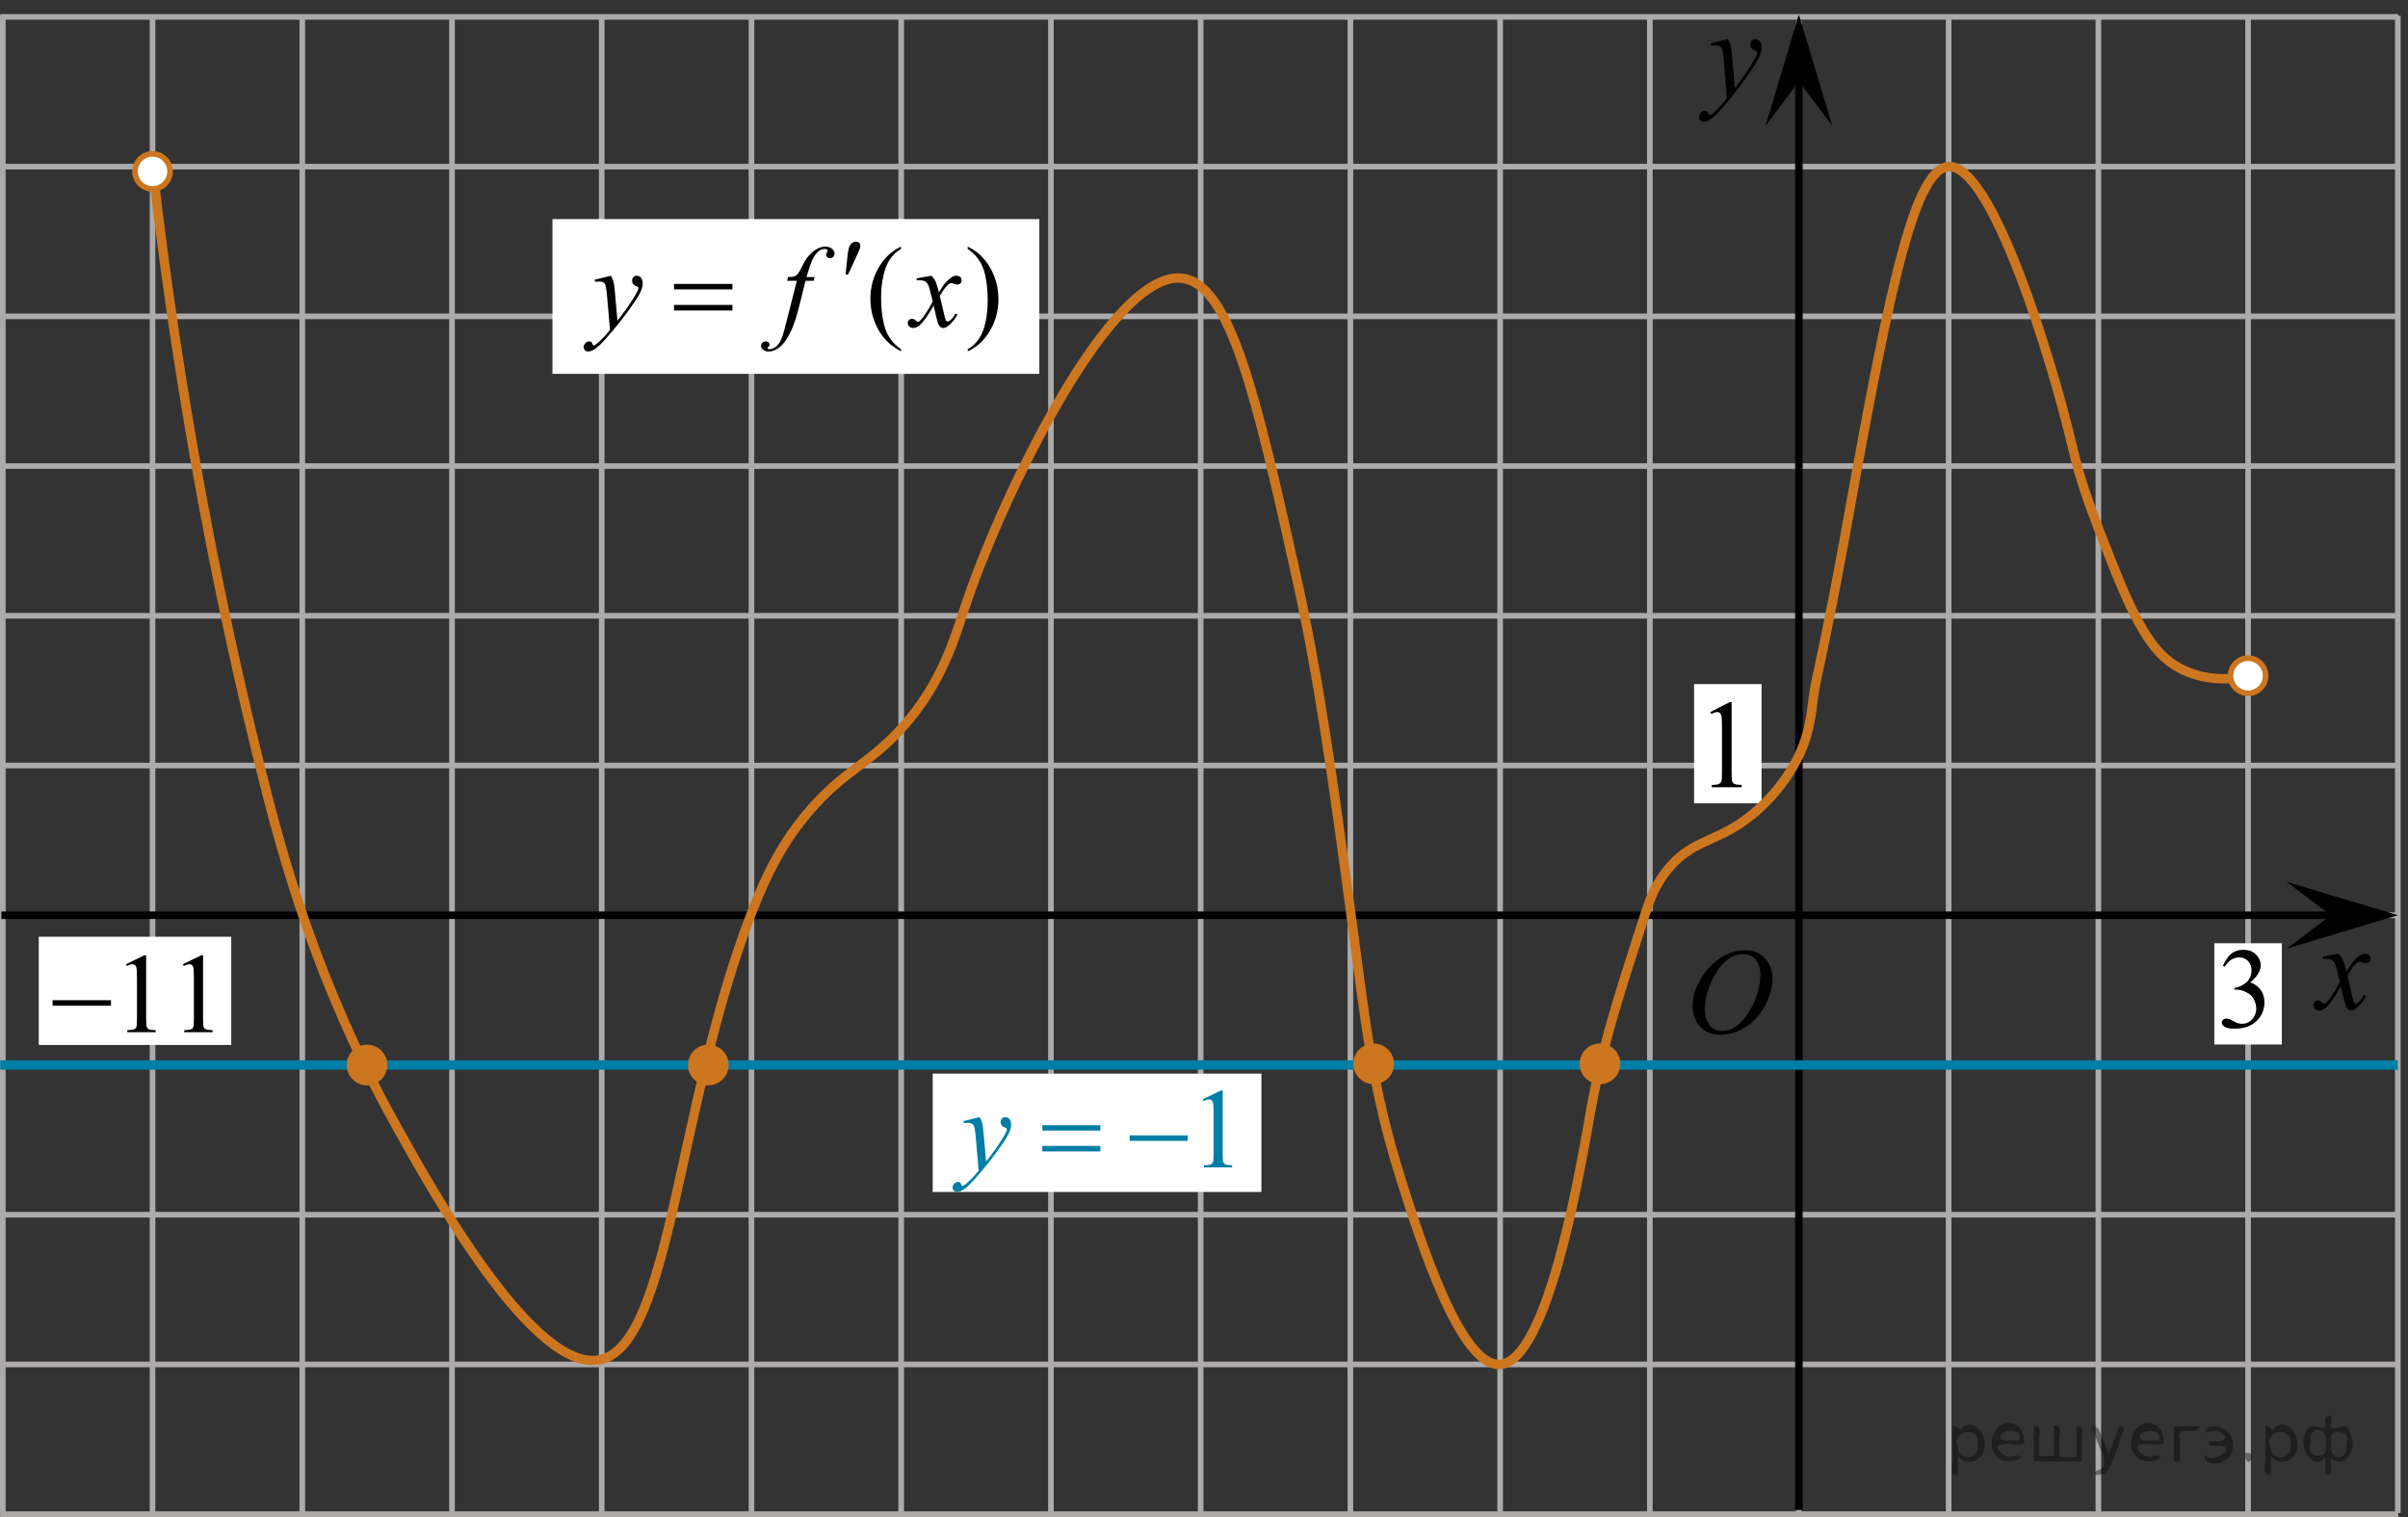 <?xml version="1.0" encoding="utf-8"?>
<!-- Generator: Adobe Illustrator 27.2.0, SVG Export Plug-In . SVG Version: 6.00 Build 0)  -->
<svg version="1.1" id="Слой_1" xmlns="http://www.w3.org/2000/svg" xmlns:xlink="http://www.w3.org/1999/xlink" x="0px" y="0px"
	 width="321.106px" height="202.294px" viewBox="0 0 321.106 202.294" enable-background="new 0 0 321.106 202.294"
	 xml:space="preserve">
<rect x="0" y="0" width="321.106" height="202.294" fill="#333333" stroke="none"/>
<line fill="none" stroke="#ADAAAA" stroke-width="0.75" stroke-miterlimit="10" x1="0.024" y1="2.252" x2="319.809" y2="2.252"/>
<line fill="none" stroke="#ADAAAA" stroke-width="0.75" stroke-miterlimit="10" x1="0.024" y1="22.219" x2="319.809" y2="22.219"/>
<line fill="none" stroke="#ADAAAA" stroke-width="0.75" stroke-miterlimit="10" x1="0.024" y1="42.187" x2="319.809" y2="42.187"/>
<line fill="none" stroke="#ADAAAA" stroke-width="0.75" stroke-miterlimit="10" x1="0.024" y1="62.152" x2="319.809" y2="62.152"/>
<line fill="none" stroke="#ADAAAA" stroke-width="0.75" stroke-miterlimit="10" x1="0.024" y1="82.118" x2="319.809" y2="82.118"/>
<line fill="none" stroke="#ADAAAA" stroke-width="0.75" stroke-miterlimit="10" x1="0.024" y1="102.086" x2="319.809" y2="102.086"/>
<line fill="none" stroke="#ADAAAA" stroke-width="0.75" stroke-miterlimit="10" x1="0.024" y1="122.051" x2="319.809" y2="122.051"/>
<line fill="none" stroke="#ADAAAA" stroke-width="0.75" stroke-miterlimit="10" x1="0.024" y1="142.02" x2="319.809" y2="142.02"/>
<line fill="none" stroke="#ADAAAA" stroke-width="0.75" stroke-miterlimit="10" x1="0.024" y1="161.986" x2="319.809" y2="161.986"/>
<line fill="none" stroke="#ADAAAA" stroke-width="0.75" stroke-miterlimit="10" x1="0.024" y1="181.951" x2="319.809" y2="181.951"/>
<line fill="none" stroke="#ADAAAA" stroke-width="0.75" stroke-miterlimit="10" x1="0.024" y1="201.919" x2="319.809" y2="201.919"/>
<line fill="none" stroke="#ADAAAA" stroke-width="0.75" stroke-miterlimit="10" x1="0.375" y1="201.919" x2="0.375" y2="2.238"/>
<line fill="none" stroke="#ADAAAA" stroke-width="0.75" stroke-miterlimit="10" x1="20.341" y1="201.919" x2="20.341" y2="2.238"/>
<line fill="none" stroke="#ADAAAA" stroke-width="0.75" stroke-miterlimit="10" x1="40.309" y1="201.919" x2="40.309" y2="2.238"/>
<line fill="none" stroke="#ADAAAA" stroke-width="0.75" stroke-miterlimit="10" x1="60.274" y1="201.919" x2="60.274" y2="2.238"/>
<line fill="none" stroke="#ADAAAA" stroke-width="0.75" stroke-miterlimit="10" x1="80.24" y1="201.919" x2="80.24" y2="2.238"/>
<line fill="none" stroke="#ADAAAA" stroke-width="0.75" stroke-miterlimit="10" x1="100.208" y1="201.919" x2="100.208" y2="2.238"/>
<line fill="none" stroke="#ADAAAA" stroke-width="0.75" stroke-miterlimit="10" x1="120.174" y1="201.919" x2="120.174" y2="2.238"/>
<line fill="none" stroke="#ADAAAA" stroke-width="0.75" stroke-miterlimit="10" x1="140.142" y1="201.919" x2="140.142" y2="2.238"/>
<line fill="none" stroke="#ADAAAA" stroke-width="0.75" stroke-miterlimit="10" x1="160.107" y1="201.919" x2="160.107" y2="2.238"/>
<line fill="none" stroke="#ADAAAA" stroke-width="0.75" stroke-miterlimit="10" x1="180.073" y1="201.919" x2="180.073" y2="2.238"/>
<line fill="none" stroke="#ADAAAA" stroke-width="0.75" stroke-miterlimit="10" x1="200.041" y1="201.919" x2="200.041" y2="2.238"/>
<line fill="none" stroke="#ADAAAA" stroke-width="0.75" stroke-miterlimit="10" x1="220.008" y1="201.919" x2="220.008" y2="2.238"/>
<line fill="none" stroke="#ADAAAA" stroke-width="0.75" stroke-miterlimit="10" x1="239.883" y1="201.763" x2="239.883" y2="2.796"/>
<line fill="none" stroke="#ADAAAA" stroke-width="0.75" stroke-miterlimit="10" x1="259.852" y1="201.763" x2="259.852" y2="2.096"/>
<line fill="none" stroke="#ADAAAA" stroke-width="0.75" stroke-miterlimit="10" x1="279.816" y1="201.763" x2="279.816" y2="2.096"/>
<line fill="none" stroke="#ADAAAA" stroke-width="0.75" stroke-miterlimit="10" x1="299.782" y1="201.763" x2="299.782" y2="2.096"/>
<line fill="none" stroke="#ADAAAA" stroke-width="0.75" stroke-miterlimit="10" x1="319.75" y1="201.763" x2="319.75" y2="2.096"/>
<line fill="none" stroke="#000000" stroke-miterlimit="10" x1="0.191" y1="122.051" x2="311.874" y2="122.051"/>
<line fill="none" stroke="#000000" stroke-miterlimit="10" x1="239.883" y1="201.358" x2="239.883" y2="9.491"/>
<polygon points="239.881,10.853 235.426,16.795 239.877,1.943 244.342,16.79 "/>
<polygon points="310.84,122.049 304.897,117.594 319.75,122.044 304.903,126.51 "/>
<g>
	<g>
		<g>
			<g>
				<g>
					<defs>
						<rect id="SVGID_1_" x="304.977" y="121.59" width="16.129" height="18.541"/>
					</defs>
					<clipPath id="SVGID_00000119080119360457294380000003020426136342712511_">
						<use xlink:href="#SVGID_1_"  overflow="visible"/>
					</clipPath>
					<g clip-path="url(#SVGID_00000119080119360457294380000003020426136342712511_)">
						<path d="M311.858,127.18c0.258,0.283,0.449,0.565,0.584,0.849c0.094,0.195,0.248,0.709,0.465,1.54l0.689-1.075
							c0.186-0.261,0.406-0.51,0.668-0.745c0.266-0.236,0.494-0.397,0.693-0.484c0.127-0.055,0.266-0.082,0.418-0.082
							c0.225,0,0.404,0.063,0.539,0.188c0.133,0.125,0.201,0.277,0.201,0.457c0,0.206-0.039,0.348-0.119,0.424
							c-0.146,0.135-0.314,0.203-0.504,0.203c-0.109,0-0.229-0.023-0.354-0.072c-0.246-0.088-0.412-0.131-0.496-0.131
							c-0.127,0-0.273,0.076-0.445,0.229c-0.326,0.281-0.715,0.829-1.166,1.638l0.646,2.804c0.102,0.429,0.186,0.687,0.252,0.771
							c0.066,0.084,0.139,0.127,0.203,0.127c0.111,0,0.24-0.063,0.387-0.188c0.289-0.25,0.535-0.575,0.74-0.979l0.275,0.146
							c-0.33,0.642-0.75,1.172-1.26,1.599c-0.289,0.237-0.533,0.356-0.732,0.356c-0.295,0-0.527-0.172-0.701-0.515
							c-0.107-0.213-0.338-1.125-0.684-2.737c-0.82,1.476-1.479,2.42-1.972,2.844c-0.317,0.271-0.63,0.408-0.929,0.408
							c-0.211,0-0.4-0.078-0.576-0.235c-0.125-0.119-0.188-0.279-0.188-0.479c0-0.179,0.059-0.328,0.174-0.447
							c0.115-0.119,0.256-0.181,0.424-0.181s0.35,0.088,0.537,0.263c0.135,0.125,0.24,0.188,0.314,0.188
							c0.063,0,0.145-0.045,0.24-0.131c0.248-0.207,0.585-0.652,1.012-1.336c0.424-0.688,0.703-1.182,0.834-1.483
							c-0.326-1.32-0.502-2.019-0.527-2.095c-0.121-0.353-0.279-0.603-0.473-0.749c-0.194-0.146-0.48-0.221-0.857-0.221
							c-0.121,0-0.26,0.006-0.418,0.017v-0.294L311.858,127.18z"/>
					</g>
				</g>
			</g>
		</g>
	</g>
</g>
<g>
	<g>
		<g>
			<g>
				<g>
					<defs>
						
							<rect id="SVGID_00000067226912330083357640000009311747109474963612_" x="221.857" y="121.481" width="18.019" height="21.689"/>
					</defs>
					<clipPath id="SVGID_00000101786725076588347370000010575548808885259136_">
						<use xlink:href="#SVGID_00000067226912330083357640000009311747109474963612_"  overflow="visible"/>
					</clipPath>
					<g clip-path="url(#SVGID_00000101786725076588347370000010575548808885259136_)">
						<path d="M232.715,126.724c0.713,0,1.344,0.155,1.893,0.465c0.551,0.312,0.979,0.769,1.291,1.375
							c0.313,0.604,0.469,1.233,0.469,1.886c0,1.156-0.334,2.367-1.002,3.635c-0.67,1.269-1.539,2.235-2.615,2.901
							c-1.078,0.668-2.189,1.002-3.342,1.002c-0.828,0-1.521-0.187-2.078-0.553c-0.557-0.367-0.971-0.854-1.236-1.457
							c-0.266-0.604-0.396-1.188-0.396-1.757c0-1.008,0.24-2.002,0.725-2.983s1.061-1.803,1.729-2.462
							c0.673-0.659,1.39-1.166,2.146-1.521C231.055,126.901,231.859,126.724,232.715,126.724z M232.445,127.233
							c-0.526,0-1.043,0.132-1.547,0.395c-0.504,0.262-1.004,0.69-1.5,1.287c-0.496,0.596-0.942,1.375-1.338,2.338
							c-0.485,1.188-0.729,2.308-0.729,3.36c0,0.75,0.19,1.416,0.578,1.996c0.385,0.58,0.978,0.871,1.772,0.871
							c0.479,0,0.95-0.119,1.412-0.356c0.463-0.238,0.942-0.646,1.444-1.226c0.629-0.728,1.153-1.649,1.584-2.774
							c0.428-1.125,0.642-2.176,0.642-3.149c0-0.72-0.19-1.356-0.578-1.91C233.803,127.508,233.223,127.233,232.445,127.233z"/>
					</g>
				</g>
			</g>
		</g>
	</g>
</g>
<rect x="5.17" y="124.917" fill="#FFFFFF" width="25.667" height="14.43"/>
<rect x="73.669" y="29.218" fill="#FFFFFF" width="64.926" height="20.636"/>
<rect x="124.378" y="143.17" fill="#FFFFFF" width="43.829" height="15.782"/>
<rect x="295.282" y="125.787" fill="#FFFFFF" width="9" height="13.5"/>
<rect x="225.905" y="91.227" fill="#FFFFFF" width="9" height="15.899"/>
<g>
	<g>
		<g>
			<g>
				<g>
					<g>
						<defs>
							<polygon id="SVGID_00000111170656025761065450000010373340646495794594_" points="233.387,20.52 242.484,20.52 242.484,0 
								216.059,0 216.059,20.52 							"/>
						</defs>
						<clipPath id="SVGID_00000128464419640914707840000005488548458346323584_">
							<use xlink:href="#SVGID_00000111170656025761065450000010373340646495794594_"  overflow="visible"/>
						</clipPath>
						<g clip-path="url(#SVGID_00000128464419640914707840000005488548458346323584_)">
							<path d="M230.42,5.204c0.178,0.317,0.301,0.613,0.369,0.889c0.066,0.276,0.137,0.819,0.205,1.627l0.348,4.033
								c0.314-0.394,0.771-1.016,1.369-1.869c0.289-0.415,0.646-0.98,1.07-1.697c0.258-0.437,0.416-0.743,0.473-0.918
								c0.031-0.087,0.047-0.178,0.047-0.271c0-0.06-0.018-0.109-0.055-0.148c-0.037-0.038-0.133-0.083-0.287-0.135
								s-0.283-0.147-0.387-0.287c-0.104-0.14-0.152-0.299-0.152-0.479c0-0.224,0.063-0.404,0.188-0.541s0.283-0.205,0.476-0.205
								c0.229,0,0.429,0.1,0.59,0.299c0.162,0.199,0.244,0.474,0.244,0.824c0,0.432-0.146,0.925-0.426,1.479
								c-0.283,0.555-0.83,1.406-1.64,2.554c-0.81,1.147-1.787,2.399-2.938,3.755c-0.793,0.935-1.381,1.523-1.764,1.767
								c-0.383,0.244-0.711,0.364-0.984,0.364c-0.162,0-0.305-0.063-0.43-0.192c-0.123-0.128-0.184-0.277-0.184-0.446
								c0-0.214,0.084-0.407,0.256-0.582c0.17-0.176,0.354-0.263,0.555-0.263c0.105,0,0.191,0.024,0.26,0.074
								c0.041,0.026,0.088,0.104,0.139,0.233c0.051,0.128,0.096,0.214,0.139,0.258c0.023,0.027,0.061,0.041,0.096,0.041
								c0.029,0,0.088-0.027,0.166-0.082c0.289-0.187,0.625-0.48,1.008-0.885c0.504-0.536,0.877-0.974,1.117-1.313l-0.438-5.197
								c-0.074-0.858-0.186-1.38-0.332-1.566s-0.395-0.279-0.74-0.279c-0.109,0-0.307,0.017-0.59,0.049l-0.07-0.303L230.42,5.204z"
								/>
						</g>
					</g>
				</g>
			</g>
		</g>
	</g>
</g>
<g>
	<g>
		<g>
			<g>
				<g>
					<defs>
						
							<rect id="SVGID_00000168817384292719169080000007041125911205592478_" x="224.651" y="88.215" width="12.431" height="20.52"/>
					</defs>
					<clipPath id="SVGID_00000070110780264239939740000011441737260533283510_">
						<use xlink:href="#SVGID_00000168817384292719169080000007041125911205592478_"  overflow="visible"/>
					</clipPath>
					<g clip-path="url(#SVGID_00000070110780264239939740000011441737260533283510_)">
						<path d="M228.076,94.954l2.575-1.32h0.259v9.387c0,0.623,0.022,1.011,0.073,1.164c0.05,0.152,0.149,0.271,0.31,0.353
							c0.156,0.082,0.474,0.128,0.951,0.139v0.304h-3.979v-0.304c0.5-0.011,0.821-0.056,0.969-0.135
							c0.146-0.079,0.246-0.186,0.306-0.319c0.058-0.135,0.086-0.534,0.086-1.201v-6.001c0-0.809-0.024-1.328-0.078-1.558
							c-0.037-0.175-0.104-0.303-0.196-0.385c-0.099-0.082-0.216-0.123-0.351-0.123c-0.19,0-0.461,0.085-0.806,0.254L228.076,94.954
							z"/>
					</g>
				</g>
			</g>
		</g>
	</g>
</g>
<path fill="none" stroke="#CC761F" stroke-width="1.25" stroke-miterlimit="10" d="M20.341,22.219
	c3.807,33.252,9.452,60.272,14.305,79.867c3.088,12.47,7.582,28.907,18.008,47.724
	c4.9,8.844,18.726,33.797,27.586,31.457c9.259-2.446,10.059-33.902,19.968-59.501
	c1.958-5.059,4.052-9.32,7.629-13.52c4.674-5.487,7.941-6.245,12.337-11.064
	c5.44-5.964,7.134-12.146,8.599-16.511c5.016-14.941,19.414-44.492,28.766-43.575
	c6.584,0.646,10.091,16.341,15.149,38.979c3.218,14.403,4.988,27.514,7.385,45.277
	c2.071,15.349,2.861,23.612,6.743,35.915c2.482,7.866,7.913,25.082,13.225,24.683
	c6.217-0.467,10.459-24.611,11.966-33.194c1.56-8.887,3.48-14.827,7.319-26.706
	c0.628-1.942,1.367-4.123,3.234-6.315c3.526-4.139,6.765-3.257,11.745-7.66c1.224-1.082,3.766-3.555,5.578-7.319
	c1.834-3.809,1.684-7.082,2.252-9.702c2.092-9.646,3.388-16.841,3.575-17.872
	c5.668-31.315,9.181-50.727,14.143-50.964c5.847-0.279,13.837,26.064,16.496,37.347
	c1.252,5.314,2.594,8.706,5.277,15.489c3.667,9.271,5.942,12.606,9.532,14.298
	c3.233,1.524,6.537,1.246,8.626,0.851"/>
<circle fill="#FFFFFF" stroke="#CC761F" stroke-width="0.75" stroke-miterlimit="10" cx="20.341" cy="22.858" r="2.338"/>
<circle fill="#FFFFFF" stroke="#CC761F" stroke-width="0.75" stroke-miterlimit="10" cx="299.782" cy="90.114" r="2.339"/>
<g>
	<g>
		<g>
			<g>
				<g>
					<g>
						<g>
							<g>
								<g>
									<g>
										<g>
											<g>
												<g>
													<g>
														<g>
															<g>
																<g>
																	<g>
																		<g>
																			<g>
																				<g>
																					<defs>
																						
																							<rect id="SVGID_00000007417297634790332260000007720921137571209864_" x="293.601" y="123.092" width="12.362" height="18.08"/>
																					</defs>
																					<clipPath id="SVGID_00000167390505089586141520000011006025713173615745_">
																						<use xlink:href="#SVGID_00000007417297634790332260000007720921137571209864_"  overflow="visible"/>
																					</clipPath>
																					<g clip-path="url(#SVGID_00000167390505089586141520000011006025713173615745_)">
																						<g enable-background="new    ">
																							<path d="M296.428,128.794c0.286-0.682,0.646-1.209,1.081-1.58
																								c0.435-0.37,0.978-0.556,1.627-0.556c0.802,0,1.417,0.264,1.844,0.791
																								c0.325,0.394,0.487,0.815,0.487,1.263c0,0.737-0.458,1.499-1.373,2.285
																								c0.615,0.244,1.08,0.593,1.395,1.046c0.315,0.453,0.472,0.986,0.472,1.599
																								c0,0.876-0.275,1.636-0.826,2.278c-0.718,0.836-1.759,1.255-3.121,1.255
																								c-0.674,0-1.132-0.085-1.376-0.254c-0.244-0.17-0.365-0.352-0.365-0.546
																								c0-0.144,0.058-0.272,0.173-0.381c0.116-0.109,0.255-0.164,0.417-0.164
																								c0.123,0,0.248,0.019,0.377,0.06c0.084,0.025,0.273,0.116,0.568,0.273
																								c0.295,0.157,0.499,0.25,0.612,0.28c0.182,0.055,0.377,0.082,0.583,0.082
																								c0.501,0,0.938-0.196,1.31-0.59c0.371-0.394,0.557-0.859,0.557-1.397
																								c0-0.394-0.086-0.777-0.258-1.15c-0.128-0.279-0.268-0.49-0.42-0.635
																								c-0.212-0.199-0.502-0.38-0.871-0.542c-0.369-0.161-0.745-0.242-1.129-0.242h-0.236v-0.225
																								c0.389-0.05,0.778-0.191,1.169-0.426c0.391-0.233,0.675-0.516,0.852-0.844
																								c0.177-0.329,0.266-0.69,0.266-1.083c0-0.513-0.158-0.928-0.476-1.244
																								c-0.317-0.315-0.712-0.474-1.184-0.474c-0.763,0-1.399,0.413-1.911,1.239L296.428,128.794z"/>
																						</g>
																					</g>
																				</g>
																			</g>
																		</g>
																	</g>
																</g>
															</g>
														</g>
													</g>
												</g>
											</g>
										</g>
									</g>
								</g>
							</g>
						</g>
					</g>
				</g>
			</g>
		</g>
	</g>
</g>
<g>
	<g>
		<g>
			<g>
				<g>
					<defs>
						<rect id="SVGID_00000111884839682929043900000015878249630317572748_" x="4.203" y="123.852" width="27.6" height="16.56"/>
					</defs>
					<clipPath id="SVGID_00000007399539186245879050000006611113202193461416_">
						<use xlink:href="#SVGID_00000111884839682929043900000015878249630317572748_"  overflow="visible"/>
					</clipPath>
					<g clip-path="url(#SVGID_00000007399539186245879050000006611113202193461416_)">
						<path d="M16.799,128.585l2.446-1.193h0.245v8.487c0,0.564,0.023,0.914,0.07,1.053
							c0.047,0.138,0.144,0.244,0.292,0.318c0.148,0.074,0.45,0.116,0.904,0.126v0.274h-3.78v-0.274
							c0.474-0.01,0.78-0.051,0.919-0.122c0.138-0.071,0.234-0.168,0.289-0.289
							c0.054-0.121,0.082-0.483,0.082-1.086v-5.426c0-0.731-0.025-1.2-0.074-1.408
							c-0.035-0.158-0.098-0.274-0.189-0.349s-0.202-0.111-0.33-0.111c-0.183,0-0.437,0.077-0.763,0.231
							L16.799,128.585z"/>
						<path d="M24.389,128.585l2.446-1.193h0.245v8.487c0,0.564,0.023,0.914,0.07,1.053
							c0.047,0.138,0.144,0.244,0.292,0.318c0.148,0.074,0.45,0.116,0.904,0.126v0.274h-3.78v-0.274
							c0.474-0.01,0.78-0.051,0.919-0.122c0.138-0.071,0.234-0.168,0.289-0.289
							c0.054-0.121,0.082-0.483,0.082-1.086v-5.426c0-0.731-0.025-1.2-0.074-1.408
							c-0.035-0.158-0.098-0.274-0.189-0.349s-0.202-0.111-0.33-0.111c-0.183,0-0.437,0.077-0.763,0.231
							L24.389,128.585z"/>
					</g>
				</g>
			</g>
		</g>
	</g>
	<g>
		<g>
			<g>
				<g>
					<defs>
						<rect id="SVGID_00000137129886045132283710000015147069506204369039_" x="4.203" y="123.852" width="27.6" height="16.56"/>
					</defs>
					<clipPath id="SVGID_00000075849810999634735280000011733758083432756634_">
						<use xlink:href="#SVGID_00000137129886045132283710000015147069506204369039_"  overflow="visible"/>
					</clipPath>
					<g clip-path="url(#SVGID_00000075849810999634735280000011733758083432756634_)">
						<path d="M7.015,133.381h7.783v0.734H7.015V133.381z"/>
					</g>
				</g>
			</g>
		</g>
	</g>
</g>
<line fill="none" stroke="#007EA5" stroke-width="1.25" stroke-miterlimit="10" x1="0.024" y1="142.02" x2="319.75" y2="142.02"/>
<g>
	<g>
		<defs>
			
				<rect id="SVGID_00000157305156924111909210000003086442921545152437_" x="124.378" y="141.437" width="43.553" height="20.7"/>
		</defs>
		<clipPath id="SVGID_00000003806793010710339340000017355799461177985691_">
			<use xlink:href="#SVGID_00000157305156924111909210000003086442921545152437_"  overflow="visible"/>
		</clipPath>
		<g clip-path="url(#SVGID_00000003806793010710339340000017355799461177985691_)">
		</g>
	</g>
	<g>
		<defs>
			<polygon id="SVGID_00000072242662910764750070000015974924005119194270_" points="124.323,162.565 168.207,162.565 
				168.207,141.865 124.323,141.865 124.323,162.565 			"/>
		</defs>
		<clipPath id="SVGID_00000055667003115575732730000005175537768978291901_">
			<use xlink:href="#SVGID_00000072242662910764750070000015974924005119194270_"  overflow="visible"/>
		</clipPath>
		<g clip-path="url(#SVGID_00000055667003115575732730000005175537768978291901_)">
			<path fill="#007EA5" d="M160.373,146.608l2.431-1.193h0.243v8.487c0,0.564,0.023,0.914,0.07,1.053
				c0.047,0.138,0.144,0.244,0.291,0.318s0.446,0.116,0.898,0.126v0.274h-3.757v-0.274
				c0.472-0.01,0.776-0.051,0.914-0.122c0.137-0.072,0.232-0.168,0.287-0.289
				c0.054-0.121,0.081-0.483,0.081-1.086v-5.426c0-0.731-0.025-1.201-0.074-1.408
				c-0.034-0.158-0.097-0.274-0.188-0.349s-0.2-0.111-0.328-0.111c-0.182,0-0.435,0.077-0.759,0.23
				L160.373,146.608z"/>
		</g>
		<g clip-path="url(#SVGID_00000055667003115575732730000005175537768978291901_)">
			<path fill="#007EA5" d="M130.632,148.965c0.167,0.286,0.282,0.555,0.346,0.804c0.064,0.25,0.127,0.74,0.191,1.472
				l0.324,3.647c0.294-0.355,0.722-0.919,1.282-1.69c0.27-0.376,0.604-0.887,1.002-1.534
				c0.241-0.396,0.388-0.673,0.442-0.831c0.03-0.078,0.044-0.16,0.044-0.244c0-0.055-0.018-0.099-0.052-0.134
				c-0.034-0.034-0.124-0.075-0.269-0.122c-0.145-0.047-0.265-0.133-0.361-0.259
				c-0.096-0.127-0.144-0.272-0.144-0.435c0-0.202,0.059-0.365,0.177-0.488c0.118-0.124,0.265-0.185,0.442-0.185
				c0.216,0,0.4,0.09,0.553,0.271c0.152,0.181,0.228,0.429,0.228,0.745c0,0.39-0.132,0.836-0.398,1.338
				c-0.265,0.501-0.776,1.27-1.532,2.309s-1.672,2.169-2.748,3.394c-0.741,0.845-1.292,1.378-1.65,1.598
				s-0.665,0.33-0.92,0.33c-0.152,0-0.286-0.059-0.401-0.175c-0.116-0.116-0.173-0.251-0.173-0.403
				c0-0.193,0.08-0.369,0.239-0.526c0.16-0.158,0.333-0.237,0.519-0.237c0.098,0,0.179,0.022,0.243,0.066
				c0.039,0.024,0.082,0.095,0.129,0.211c0.046,0.116,0.089,0.194,0.129,0.233
				c0.024,0.025,0.054,0.037,0.088,0.037c0.029,0,0.081-0.024,0.154-0.074c0.27-0.168,0.585-0.435,0.943-0.8
				c0.472-0.484,0.82-0.88,1.046-1.187l-0.412-4.699c-0.069-0.775-0.172-1.247-0.31-1.415
				c-0.138-0.168-0.368-0.252-0.692-0.252c-0.103,0-0.287,0.015-0.552,0.044l-0.066-0.274L130.632,148.965z"/>
		</g>
		<g clip-path="url(#SVGID_00000055667003115575732730000005175537768978291901_)">
			<path fill="#007EA5" d="M138.997,150.047h7.734v0.719h-7.734V150.047z M138.997,152.812h7.734v0.733h-7.734V152.812z"
				/>
			<path fill="#007EA5" d="M150.64,151.404h7.735v0.733h-7.735V151.404z"/>
		</g>
	</g>
</g>
<g>
	<g>
		<defs>
			<rect id="SVGID_00000159433013002962689430000010222655813371411866_" x="75.041" y="28.11" width="62.1" height="22.853"/>
		</defs>
		<clipPath id="SVGID_00000078763723978986365570000010372276979165768618_">
			<use xlink:href="#SVGID_00000159433013002962689430000010222655813371411866_"  overflow="visible"/>
		</clipPath>
		<g clip-path="url(#SVGID_00000078763723978986365570000010372276979165768618_)">
		</g>
	</g>
	<g>
		<defs>
			<polygon id="SVGID_00000035530567091311472770000011830868871642317955_" points="75.124,50.548 137.224,50.548 
				137.224,28.192 75.124,28.192 75.124,50.548 			"/>
		</defs>
		<clipPath id="SVGID_00000033329734399887942190000013480208525197891721_">
			<use xlink:href="#SVGID_00000035530567091311472770000011830868871642317955_"  overflow="visible"/>
		</clipPath>
		<g clip-path="url(#SVGID_00000033329734399887942190000013480208525197891721_)">
			<path d="M120.155,46.568v0.278c-0.746-0.38-1.368-0.826-1.867-1.336c-0.712-0.726-1.261-1.581-1.645-2.566
				c-0.386-0.986-0.578-2.009-0.578-3.07c0-1.551,0.378-2.965,1.134-4.244s1.741-2.193,2.957-2.743v0.315
				c-0.607,0.34-1.106,0.806-1.497,1.396s-0.682,1.338-0.875,2.244c-0.192,0.906-0.289,1.851-0.289,2.837
				c0,1.071,0.082,2.044,0.245,2.919c0.128,0.69,0.284,1.244,0.467,1.662c0.183,0.417,0.429,0.819,0.737,1.205
				S119.656,46.218,120.155,46.568z"/>
			<path d="M129.049,33.203v-0.315c0.751,0.376,1.376,0.818,1.875,1.329c0.707,0.731,1.253,1.587,1.639,2.57
				c0.385,0.983,0.578,2.007,0.578,3.073c0,1.551-0.377,2.965-1.131,4.244c-0.753,1.278-1.74,2.193-2.961,2.743
				v-0.278c0.608-0.345,1.108-0.811,1.501-1.399s0.685-1.336,0.875-2.244c0.19-0.908,0.285-1.855,0.285-2.84
				c0-1.066-0.082-2.039-0.245-2.919c-0.123-0.69-0.277-1.243-0.463-1.659c-0.185-0.415-0.431-0.815-0.737-1.201
				S129.553,33.553,129.049,33.203z"/>
		</g>
		<g clip-path="url(#SVGID_00000033329734399887942190000013480208525197891721_)">
			<path d="M81.467,36.767c0.168,0.29,0.284,0.562,0.348,0.815c0.065,0.253,0.128,0.75,0.193,1.49l0.326,3.692
				c0.296-0.36,0.727-0.931,1.29-1.711c0.272-0.38,0.608-0.898,1.008-1.554
				c0.242-0.4,0.39-0.68,0.445-0.84c0.029-0.08,0.044-0.163,0.044-0.248c0-0.055-0.018-0.1-0.052-0.135
				s-0.124-0.076-0.271-0.124c-0.145-0.047-0.267-0.135-0.363-0.263c-0.096-0.127-0.144-0.274-0.144-0.439
				c0-0.205,0.06-0.37,0.178-0.495s0.267-0.188,0.445-0.188c0.217,0,0.402,0.091,0.556,0.274
				c0.153,0.183,0.23,0.434,0.23,0.754c0,0.396-0.134,0.847-0.4,1.355c-0.267,0.508-0.781,1.287-1.542,2.338
				c-0.761,1.051-1.682,2.196-2.765,3.437c-0.746,0.856-1.299,1.395-1.66,1.617s-0.669,0.334-0.926,0.334
				c-0.153,0-0.288-0.059-0.404-0.176c-0.116-0.118-0.174-0.254-0.174-0.409c0-0.195,0.081-0.373,0.241-0.533
				s0.335-0.24,0.522-0.24c0.099,0,0.181,0.022,0.245,0.067c0.04,0.025,0.083,0.096,0.13,0.214
				s0.09,0.196,0.129,0.236c0.025,0.025,0.055,0.038,0.089,0.038c0.03,0,0.082-0.025,0.156-0.075
				c0.272-0.17,0.588-0.44,0.949-0.81c0.475-0.49,0.825-0.891,1.053-1.201l-0.415-4.758
				c-0.069-0.786-0.173-1.264-0.311-1.434S80.244,37.54,79.918,37.54c-0.103,0-0.289,0.015-0.556,0.045l-0.067-0.278
				L81.467,36.767z"/>
			<path d="M108.633,36.947l-0.133,0.496h-1.082l-0.815,3.279c-0.361,1.446-0.724,2.564-1.09,3.355
				c-0.519,1.115-1.077,1.886-1.675,2.311c-0.455,0.325-0.909,0.488-1.364,0.488c-0.297,0-0.549-0.09-0.756-0.27
				c-0.153-0.125-0.23-0.288-0.23-0.488c0-0.16,0.063-0.299,0.189-0.416s0.28-0.176,0.463-0.176
				c0.133,0,0.246,0.043,0.337,0.127c0.092,0.085,0.137,0.183,0.137,0.293c0,0.11-0.052,0.212-0.156,0.308
				c-0.079,0.07-0.119,0.123-0.119,0.158c0,0.045,0.018,0.08,0.052,0.105c0.044,0.035,0.114,0.052,0.207,0.052
				c0.212,0,0.436-0.067,0.671-0.203c0.234-0.135,0.443-0.336,0.626-0.604c0.183-0.268,0.356-0.654,0.519-1.16
				c0.069-0.21,0.254-0.903,0.556-2.079l1.29-5.081h-1.29l0.104-0.496c0.41,0,0.697-0.029,0.86-0.086
				c0.163-0.058,0.312-0.168,0.448-0.331s0.312-0.466,0.53-0.912c0.291-0.601,0.571-1.066,0.838-1.396
				c0.366-0.445,0.75-0.779,1.152-1.002s0.782-0.334,1.138-0.334c0.376,0,0.677,0.097,0.904,0.289
				c0.228,0.193,0.341,0.401,0.341,0.626c0,0.175-0.057,0.323-0.17,0.443c-0.114,0.12-0.26,0.18-0.438,0.18
				c-0.153,0-0.278-0.045-0.374-0.135c-0.096-0.09-0.144-0.197-0.144-0.323c0-0.08,0.032-0.179,0.097-0.296
				c0.064-0.117,0.096-0.196,0.096-0.236c0-0.07-0.022-0.123-0.067-0.158c-0.064-0.05-0.158-0.075-0.281-0.075
				c-0.311,0-0.591,0.1-0.838,0.3c-0.331,0.265-0.627,0.68-0.889,1.246c-0.134,0.295-0.378,1.028-0.734,2.199
				H108.633z"/>
			<path d="M124.219,36.767c0.242,0.26,0.426,0.52,0.549,0.781c0.089,0.18,0.234,0.653,0.438,1.419l0.652-0.991
				c0.173-0.24,0.383-0.469,0.63-0.686c0.247-0.218,0.465-0.367,0.652-0.447
				c0.118-0.05,0.249-0.075,0.393-0.075c0.213,0,0.382,0.058,0.508,0.173s0.19,0.255,0.19,0.42
				c0,0.19-0.037,0.32-0.111,0.39c-0.139,0.125-0.297,0.188-0.475,0.188c-0.103,0-0.215-0.022-0.334-0.067
				c-0.231-0.08-0.388-0.12-0.467-0.12c-0.118,0-0.259,0.07-0.422,0.21c-0.307,0.26-0.673,0.763-1.098,1.508
				l0.608,2.582c0.094,0.395,0.173,0.631,0.237,0.709c0.064,0.078,0.128,0.116,0.192,0.116
				c0.103,0,0.225-0.057,0.363-0.172c0.272-0.23,0.504-0.53,0.696-0.901l0.26,0.135
				c-0.311,0.59-0.707,1.081-1.185,1.471c-0.273,0.22-0.502,0.33-0.69,0.33c-0.277,0-0.497-0.158-0.66-0.473
				c-0.103-0.195-0.318-1.036-0.644-2.522c-0.77,1.356-1.389,2.229-1.853,2.619
				c-0.301,0.251-0.593,0.376-0.874,0.376c-0.198,0-0.378-0.073-0.541-0.218c-0.119-0.11-0.178-0.257-0.178-0.443
				c0-0.165,0.054-0.302,0.163-0.413c0.108-0.11,0.241-0.165,0.399-0.165s0.326,0.08,0.504,0.24
				c0.129,0.115,0.228,0.172,0.297,0.172c0.06,0,0.136-0.04,0.23-0.12c0.232-0.19,0.549-0.6,0.949-1.23
				s0.662-1.086,0.785-1.366c-0.306-1.216-0.472-1.858-0.496-1.929c-0.114-0.325-0.262-0.555-0.445-0.69
				c-0.183-0.135-0.451-0.203-0.808-0.203c-0.113,0-0.244,0.005-0.393,0.015v-0.27L124.219,36.767z"/>
		</g>
		<g clip-path="url(#SVGID_00000033329734399887942190000013480208525197891721_)">
			<path d="M112.758,36.617l0.23-2.221c0.064-0.63,0.128-1.056,0.192-1.276c0.094-0.315,0.227-0.541,0.397-0.679
				c0.171-0.138,0.362-0.206,0.574-0.206c0.178,0,0.319,0.05,0.423,0.15s0.155,0.228,0.155,0.382
				c0,0.12-0.024,0.248-0.074,0.383c-0.064,0.19-0.247,0.608-0.548,1.253l-1.023,2.214H112.758z"/>
		</g>
		<g clip-path="url(#SVGID_00000033329734399887942190000013480208525197891721_)">
			<path d="M89.883,37.863h7.783v0.728h-7.783V37.863z M89.883,40.662h7.783v0.743h-7.783V40.662z"/>
		</g>
	</g>
</g>
<circle fill="#CC761F" stroke="#CC761F" stroke-width="0.75" stroke-miterlimit="10" cx="48.943" cy="142.02" r="2.338"/>
<circle fill="#CC761F" stroke="#CC761F" stroke-width="0.75" stroke-miterlimit="10" cx="94.455" cy="142.018" r="2.338"/>
<circle fill="#CC761F" stroke="#CC761F" stroke-width="0.75" stroke-miterlimit="10" cx="183.178" cy="141.865" r="2.338"/>
<circle fill="#CC761F" stroke="#CC761F" stroke-width="0.75" stroke-miterlimit="10" cx="213.357" cy="141.865" r="2.338"/>
<g style="stroke:none;fill:#000;fill-opacity:0.4" > <path d="m 261.1,194.2 c 0,0.8 0,1.6 0,2.5 -1.3,0.2 -0.6,-1.5 -0.7,-2.3 0,-1.4 0,-2.8 0,-4.2 0.8,-0.4 0.8,1.3 1.4,0.0 2.2,-1.0 3.7,2.2 2.4,3.9 -0.6,1.0 -2.4,1.2 -3.1,0.0 z m 2.6,-1.6 c 0.5,-2.5 -3.7,-1.9 -2.6,0.4 0.0,2.1 3.1,1.6 2.6,-0.4 z" /> <path d="m 270.0,192.3 c -0.4,0.8 -1.9,0.1 -2.8,0.3 -2.0,-0.1 0.3,2.4 1.5,1.5 2.5,0.0 -1.4,1.6 -2.3,0.2 -1.9,-1.5 -0.3,-5.3 2.1,-4.4 0.9,0.2 1.4,1.2 1.4,2.2 z m -0.7,-0.2 c 0.6,-2.3 -4.0,-1.0 -2.1,0.0 0.7,0 1.4,-0.0 2.1,-0.0 z" /> <path d="m 274.9,194.3 c 0.6,0 1.3,0 2.0,0 0,-1.3 0,-2.7 0,-4.1 1.3,-0.2 0.6,1.5 0.7,2.3 0,0.8 0,1.6 0,2.4 -2.1,0 -4.2,0 -6.4,0 0,-1.5 0,-3.1 0,-4.7 1.3,-0.2 0.6,1.5 0.7,2.3 0.1,0.5 -0.2,1.6 0.2,1.7 0.5,-0.1 1.6,0.2 1.8,-0.2 0,-1.3 0,-2.6 0,-3.9 1.3,-0.2 0.6,1.5 0.7,2.3 0,0.5 0,1.1 0,1.7 z" /> <path d="m 281.3,195.4 c 0.3,1.4 -3.0,1.7 -1.7,0.7 1.5,-0.2 1.0,-1.9 0.5,-2.8 -0.4,-1.0 -0.8,-2.0 -1.2,-3.1 1.2,-0.2 1.2,1.4 1.7,2.2 0.2,0.2 0.4,1.9 0.7,1.2 0.4,-1.1 0.9,-2.2 1.3,-3.4 1.4,-0.2 0.0,1.5 -0.0,2.3 -0.3,0.9 -0.7,1.9 -1.1,2.9 z" /> <path d="m 288.6,192.3 c -0.4,0.8 -1.9,0.1 -2.8,0.3 -2.0,-0.1 0.3,2.4 1.5,1.5 2.5,0.0 -1.4,1.6 -2.3,0.2 -1.9,-1.5 -0.3,-5.3 2.1,-4.4 0.9,0.2 1.4,1.2 1.4,2.2 z m -0.7,-0.2 c 0.6,-2.3 -4.0,-1.0 -2.1,0.0 0.7,0 1.4,-0.0 2.1,-0.0 z" /> <path d="m 289.9,194.9 c 0,-1.5 0,-3.1 0,-4.7 1.1,0 2.2,0 3.3,0 0.0,1.5 -3.3,-0.4 -2.5,1.8 0,0.9 0,1.9 0,2.9 -0.2,0 -0.5,0 -0.7,0 z" /> <path d="m 294.1,194.0 c 0.7,1.4 4.2,-0.8 2.1,-1.2 -0.5,-0.1 -2.2,0.3 -1.5,-0.6 1.0,0.1 3.1,0.0 1.4,-1.2 -0.6,-0.7 -2.8,0.8 -1.8,-0.6 2.0,-0.9 4.2,1.2 3.3,3.2 -0.2,1.5 -3.5,2.3 -3.6,0.7 l 0,-0.1 0,-0.0 0,0 z" /> <path d="m 299.4,193.8 c 1.6,-0.5 0.6,2.3 -0.0,0.6 -0.0,-0.2 0.0,-0.4 0.0,-0.6 z" /> <path d="m 302.8,194.2 c 0,0.8 0,1.6 0,2.5 -1.3,0.2 -0.6,-1.5 -0.7,-2.3 0,-1.4 0,-2.8 0,-4.2 0.8,-0.4 0.8,1.3 1.4,0.0 2.2,-1.0 3.7,2.2 2.4,3.9 -0.6,1.0 -2.4,1.2 -3.1,0.0 z m 2.6,-1.6 c 0.5,-2.5 -3.7,-1.9 -2.6,0.4 0.0,2.1 3.1,1.6 2.6,-0.4 z" /> <path d="m 308.1,192.5 c -0.8,1.9 2.7,2.3 2.0,0.1 0.6,-2.4 -2.3,-2.7 -2.0,-0.1 z m 2.0,4.2 c 0,-0.8 0,-1.6 0,-2.4 -1.8,2.2 -3.8,-1.7 -2.6,-3.3 0.4,-1.8 3.0,0.3 2.6,-1.1 -0.4,-1.1 0.9,-1.8 0.8,-0.3 -0.7,2.2 2.1,-0.6 2.4,1.4 1.2,1.6 -0.3,5.2 -2.4,3.5 -0.4,0.6 0.6,2.5 -0.8,2.1 z m 2.8,-4.2 c 0.8,-1.9 -2.7,-2.3 -2.0,-0.1 -0.6,2.4 2.3,2.7 2.0,0.1 z" /> </g></svg>

<!--File created and owned by https://sdamgia.ru. Copying is prohibited. All rights reserved.-->

